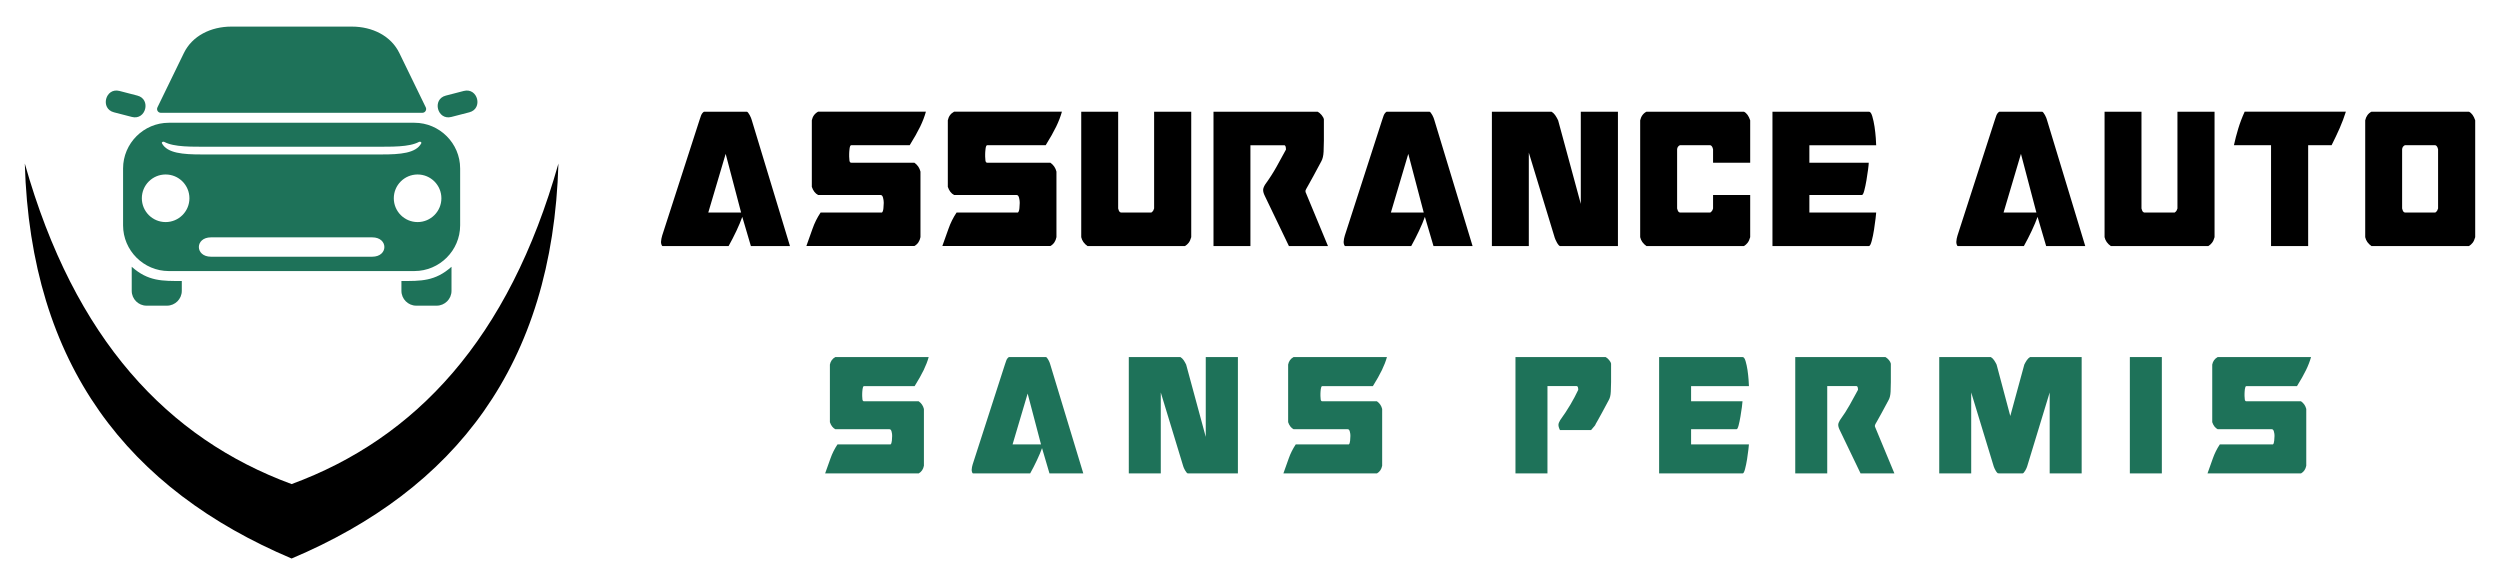 <?xml version="1.0" encoding="utf-8"?>
<!-- Generator: Adobe Illustrator 16.0.0, SVG Export Plug-In . SVG Version: 6.00 Build 0)  -->
<!DOCTYPE svg PUBLIC "-//W3C//DTD SVG 1.1//EN" "http://www.w3.org/Graphics/SVG/1.1/DTD/svg11.dtd">
<svg version="1.1" id="Calque_1" xmlns="http://www.w3.org/2000/svg" xmlns:xlink="http://www.w3.org/1999/xlink" x="0px" y="0px"
	 width="235px" height="55px" viewBox="0 0 235 55" enable-background="new 0 0 235 55" xml:space="preserve">
<g>
	<g>
		<g>
			<path d="M62.134,22.747c0.013-0.207,0.051-0.406,0.109-0.597l3.51-10.863c0.037-0.127,0.085-0.271,0.146-0.43
				c0.061-0.158,0.153-0.278,0.276-0.357h4.021c0.037,0,0.081,0.031,0.13,0.096c0.048,0.063,0.098,0.139,0.146,0.225
				c0.051,0.089,0.09,0.173,0.119,0.252c0.032,0.08,0.053,0.143,0.066,0.191l3.599,11.865h-3.674l-0.808-2.746
				c-0.135,0.383-0.317,0.82-0.549,1.313c-0.233,0.494-0.48,0.973-0.737,1.434h-6.205c-0.039,0-0.071-0.044-0.103-0.131
				C62.148,22.91,62.134,22.826,62.134,22.747z M66.578,19.978h3.086l-1.451-5.515L66.578,19.978z"/>
			<path d="M83.069,18.998c0-0.111-0.022-0.25-0.063-0.417c-0.044-0.167-0.119-0.251-0.229-0.251h-5.878
				c-0.268-0.143-0.464-0.398-0.587-0.764v-6.255c0.073-0.366,0.269-0.636,0.587-0.812h10.136c-0.121,0.445-0.301,0.914-0.539,1.408
				c-0.24,0.494-0.566,1.074-0.983,1.742h-5.49c-0.051,0-0.087,0.032-0.111,0.096c-0.024,0.064-0.044,0.144-0.054,0.238
				c-0.014,0.096-0.022,0.191-0.028,0.287s-0.008,0.167-0.008,0.215v0.238c0,0.111,0.008,0.236,0.026,0.371s0.077,0.203,0.175,0.203
				h5.93c0.295,0.207,0.484,0.484,0.571,0.835v6.159c-0.074,0.382-0.263,0.661-0.571,0.836H75.798
				c0.194-0.541,0.388-1.082,0.578-1.623s0.443-1.051,0.762-1.528h5.769c0.073-0.063,0.116-0.199,0.136-0.406
				c0.018-0.206,0.027-0.358,0.027-0.453V18.998z"/>
			<path d="M95.853,18.998c0-0.111-0.022-0.25-0.064-0.417c-0.045-0.167-0.119-0.251-0.229-0.251h-5.877
				c-0.27-0.143-0.464-0.398-0.588-0.764v-6.255c0.073-0.366,0.269-0.636,0.588-0.812h10.137c-0.124,0.445-0.301,0.914-0.541,1.408
				s-0.566,1.074-0.983,1.742h-5.491c-0.05,0-0.087,0.032-0.109,0.096c-0.024,0.064-0.044,0.144-0.054,0.238
				c-0.015,0.096-0.023,0.191-0.028,0.287c-0.007,0.096-0.009,0.167-0.009,0.215v0.238c0,0.111,0.009,0.236,0.026,0.371
				c0.019,0.135,0.078,0.203,0.174,0.203h5.932c0.293,0.207,0.484,0.484,0.569,0.835v6.159c-0.073,0.382-0.263,0.661-0.569,0.836
				H88.579c0.194-0.541,0.389-1.082,0.579-1.623s0.443-1.051,0.762-1.528h5.768c0.073-0.063,0.118-0.199,0.138-0.406
				c0.017-0.206,0.027-0.358,0.027-0.453V18.998z"/>
			<path d="M105.219,19.883c0.036,0.047,0.084,0.078,0.146,0.095h2.863c0.087-0.063,0.146-0.124,0.177-0.179
				c0.03-0.057,0.058-0.123,0.082-0.203V10.5h3.489v11.793c-0.062,0.223-0.141,0.398-0.239,0.525
				c-0.098,0.128-0.214,0.231-0.35,0.311h-9.163c-0.317-0.223-0.513-0.502-0.588-0.836V10.5h3.471v9.096
				C105.145,19.738,105.181,19.834,105.219,19.883z"/>
			<path d="M114.069,10.5h9.79c0.122,0.063,0.245,0.166,0.366,0.31c0.123,0.144,0.196,0.278,0.22,0.405v2.006
				c0,0.318-0.009,0.666-0.027,1.039c-0.019,0.374-0.088,0.673-0.21,0.895c-0.307,0.574-0.556,1.035-0.745,1.385
				c-0.19,0.351-0.341,0.621-0.45,0.813c-0.108,0.19-0.186,0.326-0.228,0.406c-0.044,0.079-0.066,0.127-0.066,0.143v0.143
				l2.112,5.086h-3.672l-2.26-4.703c-0.061-0.127-0.105-0.234-0.128-0.322c-0.025-0.088-0.036-0.172-0.036-0.251
				c0-0.128,0.059-0.294,0.183-0.501c0.416-0.573,0.772-1.131,1.074-1.672c0.301-0.541,0.597-1.082,0.89-1.623
				c0-0.111-0.012-0.207-0.035-0.287c-0.027-0.08-0.068-0.119-0.129-0.119h-3.178v9.479h-3.471V10.5z"/>
			<path d="M126.302,22.747c0.011-0.207,0.048-0.406,0.109-0.597l3.508-10.863c0.036-0.127,0.085-0.271,0.146-0.43
				c0.063-0.158,0.154-0.278,0.276-0.357h4.022c0.038,0,0.078,0.031,0.128,0.096c0.049,0.063,0.099,0.139,0.147,0.225
				c0.048,0.089,0.088,0.173,0.119,0.252c0.031,0.08,0.052,0.143,0.064,0.191l3.601,11.865h-3.674l-0.809-2.746
				c-0.134,0.383-0.318,0.82-0.551,1.313c-0.231,0.494-0.478,0.973-0.734,1.434h-6.208c-0.036,0-0.07-0.044-0.1-0.131
				C126.316,22.91,126.302,22.826,126.302,22.747z M130.744,19.978h3.086l-1.451-5.515L130.744,19.978z"/>
			<path d="M140.238,10.5h5.604c0.132,0.079,0.25,0.189,0.35,0.334c0.097,0.143,0.188,0.302,0.272,0.478l2.131,7.854V10.5h3.491
				v12.629h-5.438c-0.037,0-0.082-0.031-0.139-0.096c-0.055-0.063-0.105-0.139-0.154-0.227c-0.05-0.088-0.092-0.171-0.128-0.251
				c-0.036-0.079-0.063-0.143-0.076-0.19l-2.442-8.021v8.785h-3.471V10.5z"/>
			<path d="M154.767,23.129c-0.32-0.223-0.515-0.502-0.59-0.836V11.312c0.087-0.382,0.284-0.653,0.59-0.812h9.163
				c0.257,0.127,0.451,0.397,0.588,0.812v3.987h-3.49v-1.266c-0.049-0.223-0.136-0.351-0.257-0.383h-2.865
				c-0.157,0.08-0.244,0.207-0.257,0.383v5.563c0.039,0.143,0.074,0.238,0.111,0.287c0.036,0.047,0.087,0.078,0.146,0.095h2.865
				c0.085-0.063,0.144-0.124,0.175-0.179c0.032-0.057,0.06-0.123,0.082-0.203V18.33h3.49v3.963c-0.061,0.223-0.142,0.398-0.24,0.525
				c-0.098,0.128-0.213,0.231-0.348,0.311H154.767z"/>
			<path d="M166.611,23.129V10.5h9.071c0.123,0,0.227,0.143,0.313,0.43c0.087,0.285,0.155,0.613,0.212,0.979
				c0.054,0.366,0.092,0.72,0.118,1.063c0.024,0.342,0.036,0.568,0.036,0.68h-6.28v1.648h5.582c0,0.095-0.021,0.307-0.063,0.632
				c-0.042,0.327-0.095,0.668-0.155,1.026c-0.061,0.359-0.129,0.678-0.202,0.955c-0.073,0.279-0.147,0.418-0.221,0.418h-4.94v1.647
				h6.28c0,0.032-0.018,0.212-0.054,0.537c-0.037,0.327-0.086,0.685-0.148,1.074c-0.061,0.39-0.133,0.745-0.219,1.063
				s-0.173,0.477-0.258,0.477H166.611z"/>
			<path d="M183.893,22.747c0.01-0.207,0.048-0.406,0.109-0.597l3.508-10.863c0.037-0.127,0.085-0.271,0.145-0.43
				c0.063-0.158,0.155-0.278,0.277-0.357h4.022c0.037,0,0.079,0.031,0.129,0.096c0.049,0.063,0.098,0.139,0.146,0.225
				c0.048,0.089,0.088,0.173,0.119,0.252c0.031,0.08,0.052,0.143,0.064,0.191l3.601,11.865h-3.675l-0.806-2.746
				c-0.136,0.383-0.32,0.82-0.552,1.313c-0.232,0.494-0.478,0.973-0.736,1.434h-6.207c-0.036,0-0.071-0.044-0.101-0.131
				C183.907,22.91,183.893,22.826,183.893,22.747z M188.335,19.978h3.086l-1.451-5.515L188.335,19.978z"/>
			<path d="M201.411,19.883c0.037,0.047,0.086,0.078,0.146,0.095h2.864c0.087-0.063,0.146-0.124,0.176-0.179
				c0.031-0.057,0.059-0.123,0.083-0.203V10.5h3.488v11.793c-0.06,0.223-0.14,0.398-0.239,0.525
				c-0.097,0.128-0.213,0.231-0.349,0.311h-9.164c-0.317-0.223-0.513-0.502-0.587-0.836V10.5h3.47v9.096
				C201.339,19.738,201.375,19.834,201.411,19.883z"/>
			<path d="M216.967,23.129h-3.489V13.65h-3.489c0.11-0.51,0.245-1.026,0.404-1.552c0.158-0.524,0.359-1.058,0.606-1.599h9.513
				c-0.16,0.51-0.354,1.022-0.578,1.539c-0.228,0.518-0.481,1.055-0.763,1.611h-2.204V23.129z"/>
			<path d="M222.917,23.129c-0.319-0.223-0.515-0.502-0.587-0.836V11.312c0.085-0.382,0.28-0.653,0.587-0.812h9.164
				c0.257,0.127,0.452,0.397,0.588,0.812v10.981c-0.063,0.223-0.14,0.398-0.238,0.525c-0.1,0.128-0.216,0.231-0.35,0.311H222.917z
				 M225.8,19.596c0.037,0.143,0.072,0.238,0.11,0.287c0.036,0.047,0.085,0.078,0.147,0.095h2.864
				c0.087-0.063,0.146-0.124,0.175-0.179c0.03-0.057,0.058-0.123,0.083-0.203v-5.563c-0.049-0.223-0.135-0.351-0.258-0.383h-2.864
				c-0.161,0.08-0.244,0.207-0.258,0.383V19.596z"/>
		</g>
		<g>
			<path fill="#1E7259" d="M83.862,40.924c0-0.096-0.019-0.217-0.055-0.361c-0.038-0.146-0.104-0.217-0.199-0.217h-5.09
				c-0.23-0.123-0.402-0.344-0.508-0.662v-5.416c0.063-0.316,0.232-0.551,0.508-0.703h8.778c-0.105,0.387-0.264,0.793-0.469,1.221
				c-0.208,0.428-0.49,0.93-0.851,1.509h-4.755c-0.041,0-0.074,0.027-0.096,0.083c-0.021,0.055-0.036,0.123-0.046,0.206
				c-0.013,0.083-0.02,0.165-0.025,0.247c-0.004,0.084-0.008,0.146-0.008,0.188v0.207c0,0.097,0.008,0.203,0.022,0.32
				c0.017,0.116,0.068,0.176,0.152,0.176h5.138c0.253,0.178,0.417,0.42,0.49,0.723v5.334c-0.061,0.33-0.226,0.572-0.49,0.723h-8.796
				c0.171-0.469,0.336-0.938,0.501-1.404c0.164-0.469,0.385-0.912,0.662-1.324h4.991c0.063-0.055,0.103-0.172,0.12-0.352
				c0.016-0.18,0.023-0.311,0.023-0.393V40.924z"/>
			<path fill="#1E7259" d="M91.337,44.17c0.009-0.18,0.042-0.354,0.094-0.516l3.036-9.407c0.033-0.11,0.074-0.234,0.128-0.372
				c0.053-0.138,0.134-0.24,0.24-0.311h3.482c0.03,0,0.067,0.028,0.109,0.083c0.042,0.056,0.085,0.122,0.127,0.196
				c0.041,0.076,0.076,0.148,0.104,0.217c0.026,0.07,0.046,0.125,0.056,0.166L101.83,44.5h-3.18l-0.699-2.377
				c-0.117,0.33-0.276,0.709-0.479,1.137c-0.2,0.428-0.412,0.842-0.636,1.24h-5.374c-0.031,0-0.061-0.037-0.087-0.113
				C91.35,44.311,91.337,44.238,91.337,44.17z M95.183,41.771h2.671l-1.255-4.775L95.183,41.771z"/>
			<path fill="#1E7259" d="M106.106,33.564h4.85c0.117,0.07,0.218,0.166,0.304,0.29c0.084,0.124,0.163,0.263,0.237,0.413
				l1.844,6.801v-7.504h3.022V44.5h-4.709c-0.03,0-0.071-0.027-0.116-0.082c-0.049-0.057-0.094-0.121-0.136-0.197
				c-0.042-0.074-0.08-0.146-0.112-0.217c-0.03-0.068-0.053-0.125-0.063-0.166l-2.113-6.945V44.5h-3.007V33.564z"/>
			<path fill="#1E7259" d="M126.938,40.924c0-0.096-0.019-0.217-0.055-0.361c-0.038-0.146-0.104-0.217-0.199-0.217h-5.09
				c-0.232-0.123-0.401-0.344-0.509-0.662v-5.416c0.064-0.316,0.231-0.551,0.509-0.703h8.778c-0.106,0.387-0.264,0.793-0.471,1.221
				c-0.205,0.428-0.489,0.93-0.849,1.509h-4.756c-0.042,0-0.074,0.027-0.095,0.083c-0.022,0.055-0.037,0.123-0.048,0.206
				c-0.01,0.083-0.018,0.165-0.023,0.247c-0.005,0.084-0.008,0.146-0.008,0.188v0.207c0,0.097,0.008,0.203,0.023,0.32
				c0.016,0.116,0.066,0.176,0.15,0.176h5.138c0.254,0.178,0.419,0.42,0.491,0.723v5.334c-0.063,0.33-0.227,0.572-0.491,0.723
				h-8.794c0.169-0.469,0.336-0.938,0.5-1.404c0.164-0.469,0.386-0.912,0.662-1.324h4.992c0.063-0.055,0.103-0.172,0.119-0.352
				s0.023-0.311,0.023-0.393V40.924z"/>
			<path fill="#1E7259" d="M142.455,33.564h8.476c0.106,0.057,0.213,0.145,0.317,0.27c0.106,0.123,0.171,0.241,0.193,0.352v1.736
				c0,0.275-0.01,0.575-0.026,0.898c-0.014,0.324-0.076,0.582-0.184,0.775c-0.264,0.496-0.479,0.896-0.643,1.199
				c-0.165,0.303-0.294,0.537-0.389,0.703c-0.098,0.164-0.163,0.283-0.2,0.35c-0.038,0.07-0.056,0.111-0.056,0.127l-0.382,0.453
				h-2.925c-0.054-0.109-0.09-0.203-0.111-0.279c-0.022-0.074-0.031-0.146-0.031-0.217c0-0.111,0.053-0.254,0.16-0.434
				c0.358-0.496,0.679-0.982,0.959-1.457c0.282-0.476,0.528-0.941,0.741-1.396c0-0.096-0.012-0.178-0.032-0.248
				c-0.021-0.068-0.059-0.103-0.111-0.103h-2.75V44.5h-3.007V33.564z"/>
			<path fill="#1E7259" d="M155.957,44.5V33.564h7.854c0.104,0,0.195,0.125,0.271,0.373c0.073,0.248,0.136,0.531,0.184,0.848
				c0.046,0.316,0.079,0.623,0.101,0.92c0.023,0.296,0.033,0.492,0.033,0.589h-5.438v1.427h4.834c0,0.082-0.02,0.266-0.058,0.547
				c-0.037,0.283-0.081,0.578-0.136,0.889c-0.052,0.311-0.109,0.586-0.172,0.826c-0.063,0.242-0.128,0.363-0.193,0.363h-4.275v1.426
				h5.438c0,0.029-0.016,0.184-0.048,0.465c-0.031,0.283-0.074,0.594-0.127,0.93c-0.054,0.338-0.117,0.645-0.191,0.922
				c-0.072,0.273-0.147,0.412-0.222,0.412H155.957z"/>
			<path fill="#1E7259" d="M168.754,33.564h8.478c0.104,0.057,0.212,0.145,0.318,0.27c0.105,0.123,0.169,0.241,0.19,0.352v1.736
				c0,0.275-0.007,0.575-0.023,0.898c-0.017,0.324-0.077,0.582-0.184,0.775c-0.264,0.496-0.48,0.896-0.645,1.199
				c-0.166,0.303-0.295,0.537-0.39,0.703c-0.095,0.164-0.16,0.283-0.2,0.35c-0.036,0.07-0.054,0.111-0.054,0.127v0.123l1.829,4.402
				h-3.18l-1.957-4.072c-0.054-0.109-0.091-0.203-0.11-0.279c-0.022-0.074-0.032-0.146-0.032-0.217c0-0.111,0.052-0.254,0.159-0.434
				c0.358-0.496,0.67-0.979,0.929-1.447s0.518-0.938,0.771-1.406c0-0.096-0.009-0.178-0.031-0.248
				c-0.022-0.068-0.06-0.103-0.111-0.103h-2.751V44.5h-3.007V33.564z"/>
			<path fill="#1E7259" d="M192.67,44.5v-7.607l-2.115,6.945c-0.01,0.041-0.031,0.098-0.063,0.166
				c-0.032,0.07-0.069,0.143-0.11,0.217c-0.044,0.076-0.088,0.141-0.137,0.197c-0.046,0.055-0.087,0.082-0.119,0.082h-2.211v-0.021
				l-0.078,0.021c-0.031,0-0.071-0.027-0.119-0.082c-0.048-0.057-0.095-0.121-0.136-0.197c-0.043-0.074-0.079-0.146-0.11-0.217
				c-0.033-0.068-0.053-0.125-0.064-0.166l-2.115-6.945V44.5h-3.005V33.564h4.85c0.116,0.07,0.217,0.166,0.302,0.29
				s0.164,0.263,0.239,0.413l1.288,4.838l1.319-4.838c0.075-0.15,0.152-0.289,0.238-0.413c0.084-0.124,0.185-0.22,0.302-0.29h4.85
				V44.5H192.67z"/>
			<path fill="#1E7259" d="M200.206,44.5V33.564h3.007V44.5H200.206z"/>
			<path fill="#1E7259" d="M213.804,40.924c0-0.096-0.021-0.217-0.057-0.361c-0.037-0.146-0.104-0.217-0.2-0.217h-5.087
				c-0.234-0.123-0.403-0.344-0.51-0.662v-5.416c0.064-0.316,0.233-0.551,0.51-0.703h8.778c-0.108,0.387-0.264,0.793-0.471,1.221
				c-0.206,0.428-0.491,0.93-0.85,1.509h-4.755c-0.044,0-0.075,0.027-0.096,0.083c-0.021,0.055-0.038,0.123-0.049,0.206
				s-0.017,0.165-0.023,0.247c-0.006,0.084-0.008,0.146-0.008,0.188v0.207c0,0.097,0.008,0.203,0.024,0.32
				c0.016,0.116,0.065,0.176,0.151,0.176h5.135c0.256,0.178,0.42,0.42,0.493,0.723v5.334c-0.063,0.33-0.228,0.572-0.493,0.723
				h-8.791c0.167-0.469,0.335-0.938,0.5-1.404c0.164-0.469,0.383-0.912,0.659-1.324h4.994c0.063-0.055,0.104-0.172,0.117-0.352
				c0.018-0.18,0.026-0.311,0.026-0.393V40.924z"/>
		</g>
	</g>
	<g>
		<path fill-rule="evenodd" clip-rule="evenodd" fill="#1E7259" d="M12.395,10.992l-1.684-0.435
			c-1.319-0.338-0.804-2.347,0.516-2.009l1.686,0.438C14.23,9.324,13.715,11.334,12.395,10.992z M12.382,25.076v2.265
			c0,0.767,0.626,1.392,1.393,1.392h1.918c0.767,0,1.396-0.625,1.396-1.392v-0.927C15.276,26.414,13.926,26.455,12.382,25.076z
			 M15.121,10.604h24.58c0.266,0,0.436-0.279,0.32-0.516l-2.479-5.096C36.758,3.371,35.004,2.5,33.073,2.5H21.75
			c-1.932,0-3.684,0.871-4.469,2.492l-2.479,5.096C14.683,10.324,14.853,10.604,15.121,10.604z M43.597,8.549l-1.69,0.438
			c-1.318,0.338-0.799,2.348,0.521,2.006l1.685-0.435C45.432,10.22,44.916,8.211,43.597,8.549z M43.254,15.836v5.346
			c0,2.365-1.936,4.297-4.3,4.297H15.865c-2.36,0-4.296-1.932-4.296-4.297v-5.346c0-2.365,1.936-4.297,4.296-4.297h23.089
			C41.318,11.539,43.254,13.471,43.254,15.836z M15.224,13.473c0.502,0.934,1.985,1.045,3.702,1.045H35.9
			c1.712,0,3.201-0.111,3.698-1.045c0.06-0.104-0.096-0.195-0.21-0.136c-0.936,0.503-2.584,0.453-4.241,0.453H19.68
			c-1.662,0-3.306,0.05-4.241-0.453C15.319,13.277,15.168,13.369,15.224,13.473z M34.989,22.311H19.835c-1.523,0-1.523,1.82,0,1.82
			h15.154C36.513,24.131,36.513,22.311,34.989,22.311z M17.806,18.638c0-1.237-1-2.237-2.237-2.237c-1.236,0-2.236,1-2.236,2.237
			c0,1.233,1,2.237,2.236,2.237C16.806,20.875,17.806,19.871,17.806,18.638z M41.491,18.638c0-1.237-1.004-2.237-2.237-2.237
			c-1.236,0-2.237,1-2.237,2.237c0,1.233,1.001,2.237,2.237,2.237C40.487,20.875,41.491,19.871,41.491,18.638z M37.734,26.414v0.927
			c0,0.767,0.63,1.392,1.393,1.392h1.917c0.767,0,1.397-0.625,1.397-1.392v-2.265C40.898,26.455,39.547,26.414,37.734,26.414z"/>
		<path fill-rule="evenodd" clip-rule="evenodd" d="M27.412,52.5c15.308-6.477,24.533-18.117,25.08-37.128
			c-4.669,16.536-13.447,25.847-25.08,30.132C15.779,41.219,7,31.908,2.331,15.372C2.878,34.383,12.104,46.023,27.412,52.5
			L27.412,52.5z"/>
	</g>
</g>
</svg>

